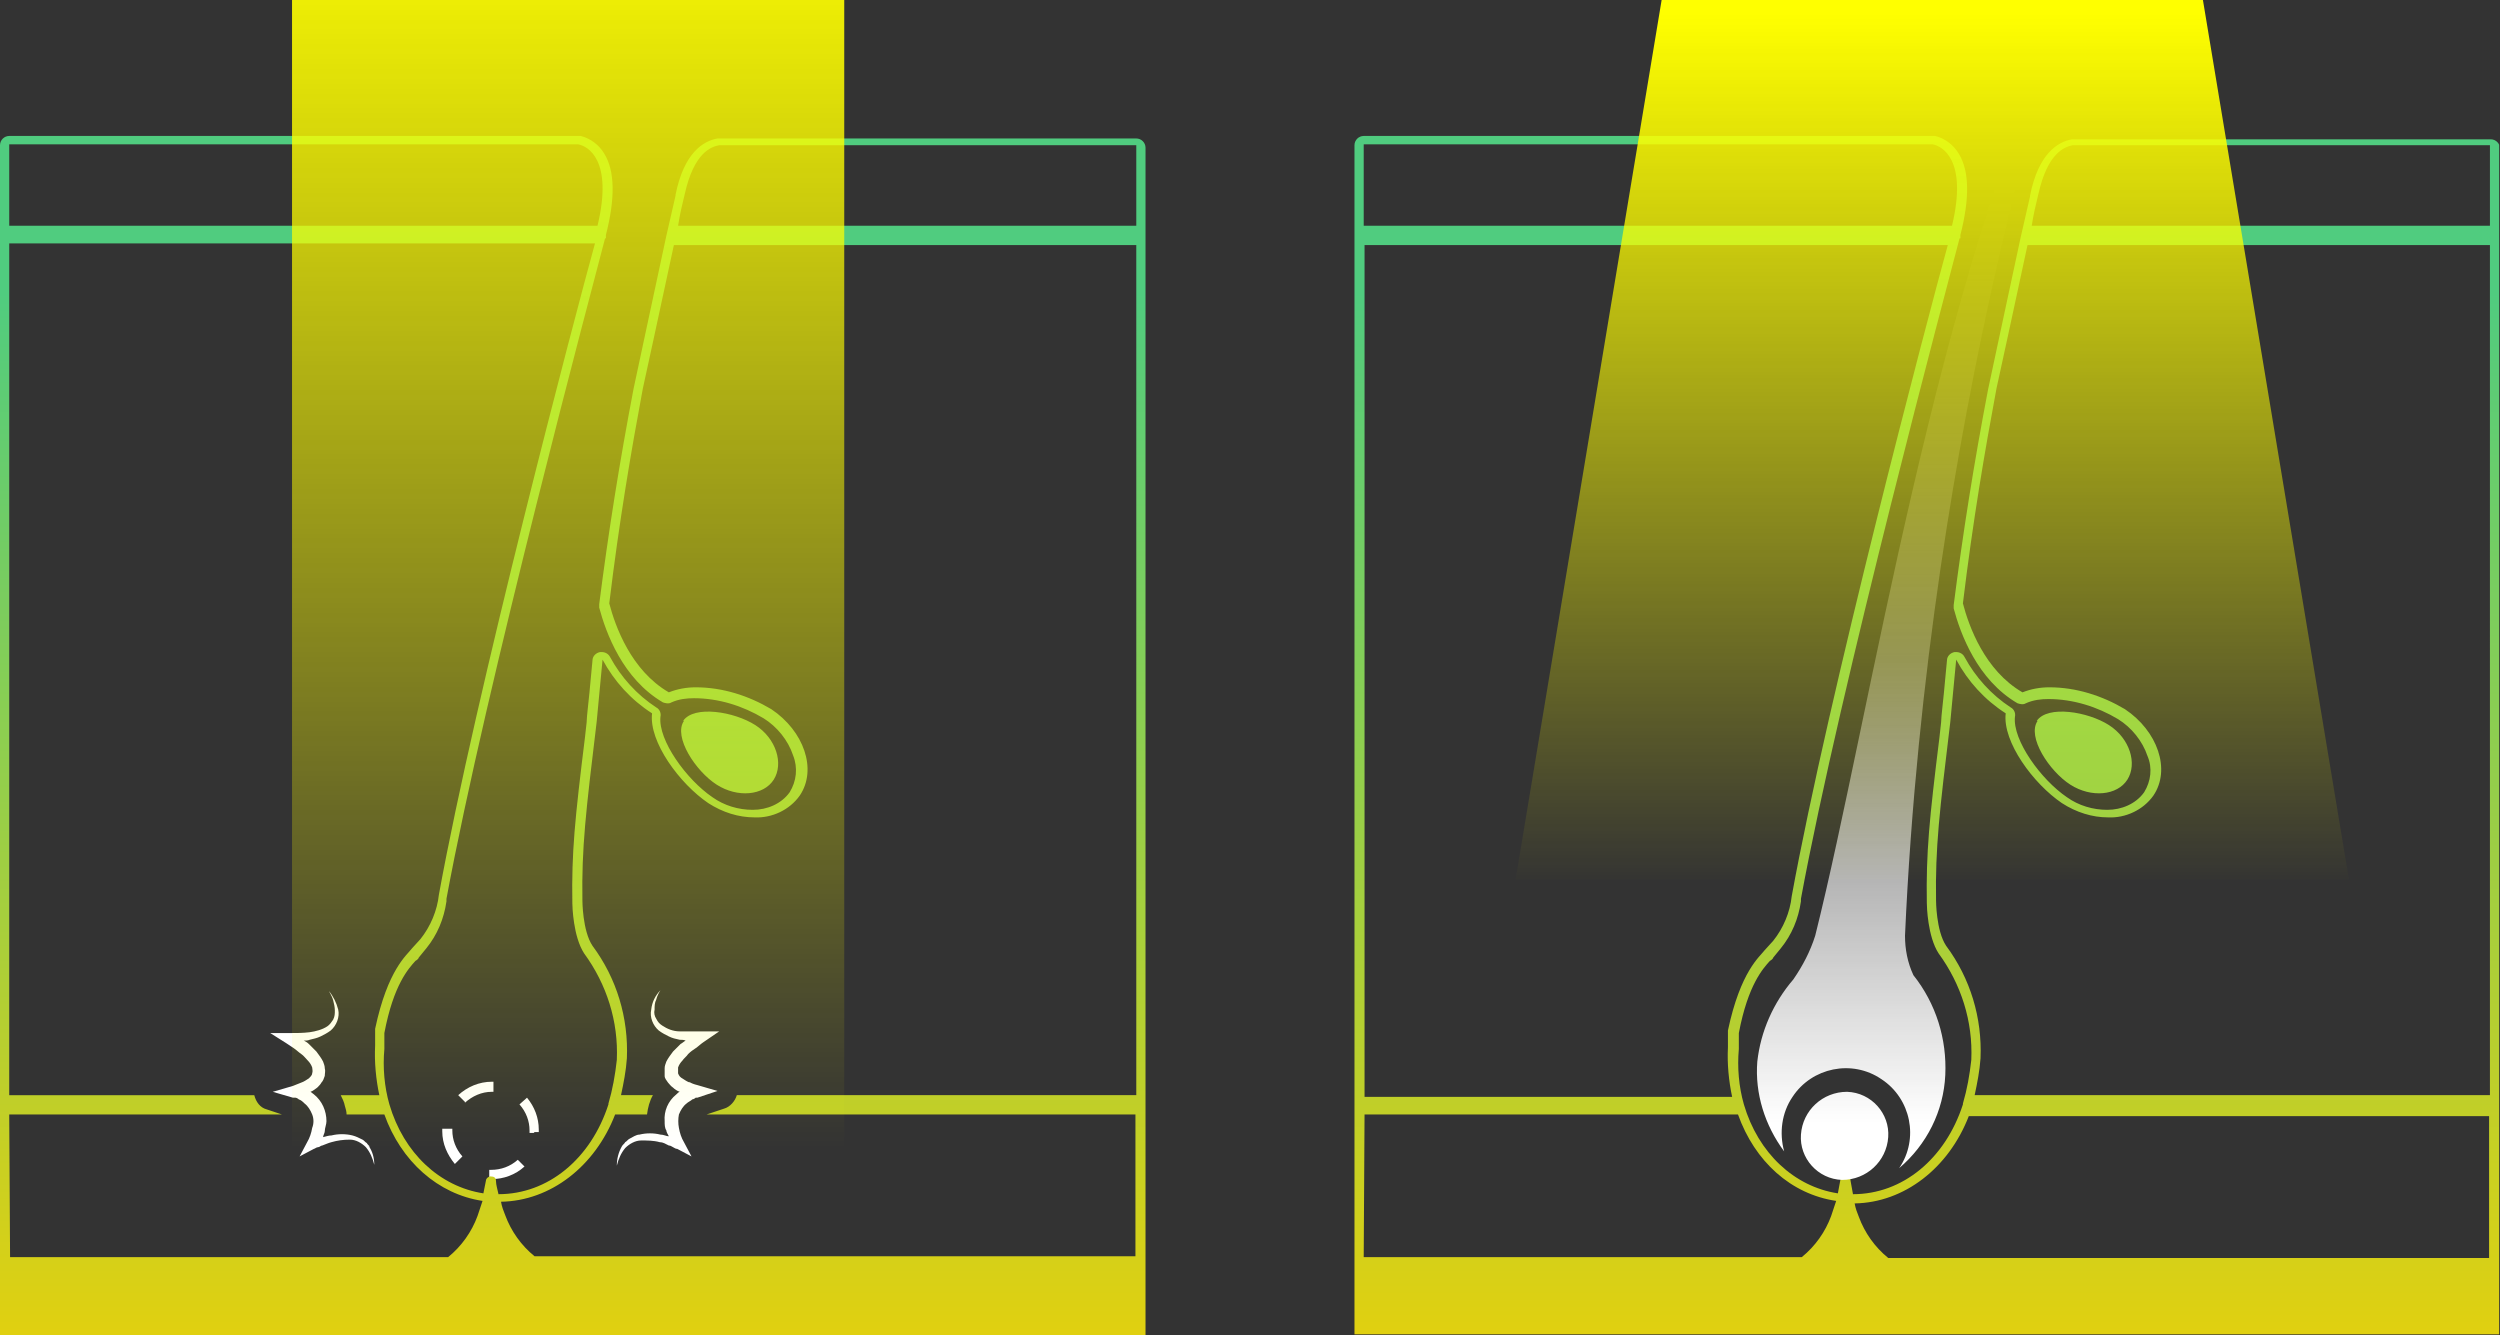 <?xml version="1.0" encoding="UTF-8"?>
<svg xmlns="http://www.w3.org/2000/svg" xmlns:xlink="http://www.w3.org/1999/xlink" version="1.1" viewBox="0 0 297.9 159.1">
  <rect x="0" y="0" width="297.9" height="159.1" fill="#333333" stroke="none"/>
  <defs>
    <style>
      .cls-1 {
        clip-path: url(#clippath);
      }

      .cls-2 {
        fill: none;
      }

      .cls-2, .cls-3, .cls-4, .cls-5, .cls-6, .cls-7, .cls-8 {
        stroke-width: 0px;
      }

      .cls-3 {
        fill: url(#_名称未設定グラデーション_4);
      }

      .cls-4 {
        fill: url(#_名称未設定グラデーション_3);
      }

      .cls-5 {
        fill: url(#_名称未設定グラデーション);
      }

      .cls-5, .cls-6, .cls-7, .cls-9 {
        isolation: isolate;
      }

      .cls-6 {
        fill: url(#_名称未設定グラデーション_2);
      }

      .cls-6, .cls-7 {
        mix-blend-mode: hard-light;
      }

      .cls-7 {
        fill: url(#_名称未設定グラデーション_5);
      }

      .cls-8 {
        fill: #fff;
      }
    </style>
    <linearGradient id="_名称未設定グラデーション" data-name="名称未設定グラデーション" x1="-528.6" y1="462.9" x2="-528.6" y2="461.9" gradientTransform="translate(72234.3 66182.6) scale(136.5 -142.9)" gradientUnits="userSpaceOnUse">
      <stop offset="0" stop-color="#50cc7f"/>
      <stop offset="1" stop-color="#f5d100"/>
    </linearGradient>
    <linearGradient id="_名称未設定グラデーション_2" data-name="名称未設定グラデーション 2" x1="-524.4" y1="463" x2="-524.4" y2="462" gradientTransform="translate(34562.5 69529.3) scale(65.8 -150.2)" gradientUnits="userSpaceOnUse">
      <stop offset="0" stop-color="#ff0"/>
      <stop offset="1" stop-color="#ff0" stop-opacity="0"/>
    </linearGradient>
    <clipPath id="clippath">
      <rect class="cls-2" x="161.3" y="16.1" width="136.5" height="142.9"/>
    </clipPath>
    <linearGradient id="_名称未設定グラデーション_3" data-name="名称未設定グラデーション 3" x1="-528.6" y1="462.9" x2="-528.6" y2="461.9" gradientTransform="translate(72395.6 66182.6) scale(136.5 -142.9)" gradientUnits="userSpaceOnUse">
      <stop offset="0" stop-color="#50cc7f"/>
      <stop offset="1" stop-color="#f5d100"/>
    </linearGradient>
    <linearGradient id="_名称未設定グラデーション_4" data-name="名称未設定グラデーション 4" x1="-518.1" y1="462.6" x2="-518.1" y2="461.8" gradientTransform="translate(19385.4 64878.2) scale(37 -140.2)" gradientUnits="userSpaceOnUse">
      <stop offset="0" stop-color="#fff" stop-opacity="0"/>
      <stop offset=".5" stop-color="#fff" stop-opacity=".3"/>
      <stop offset="1" stop-color="#fff"/>
    </linearGradient>
    <linearGradient id="_名称未設定グラデーション_5" data-name="名称未設定グラデーション 5" x1="-527.1" y1="462.1" x2="-527.1" y2="461.1" gradientTransform="translate(52569.6 48429) scale(99.3 -104.8)" gradientUnits="userSpaceOnUse">
      <stop offset="0" stop-color="#ff0"/>
      <stop offset="1" stop-color="#ff0" stop-opacity="0"/>
    </linearGradient>
  </defs>
  <g class="cls-9">
    <g id="_レイヤー_1" data-name="レイヤー 1">
      <path id="_パス_15103" data-name="パス 15103" class="cls-8" d="M82.2,129c-.3-.1-.6-.3-.9-.5-.2-.1-.4-.3-.5-.6,0-.2,0-.5,0-.7.1-.3.3-.6.5-.8.2-.3.5-.5.7-.8.3-.3.6-.5.9-.7s.6-.5.9-.7l1.9-1.3h-2.3c-.8,0-1.6,0-2.4,0-.8,0-1.5-.3-2.1-.7-.3-.2-.5-.4-.7-.8-.2-.3-.3-.7-.2-1.1,0-.4,0-.8.2-1.2.1-.4.3-.8.5-1.1-.6.6-1,1.4-1.1,2.3-.2.9.2,1.9.9,2.5.4.3.8.5,1.2.7.4.2.8.3,1.3.4.2,0,.5,0,.7.1-.2.1-.4.3-.6.4-.3.3-.6.6-.9.9-.3.4-.6.8-.8,1.2-.1.3-.2.5-.2.8,0,.3,0,.6,0,.9,0,.3.2.5.4.8.2.2.3.4.6.6.2.2.5.4.8.5-.1,0-.3.2-.4.3-1,.8-1.5,2-1.4,3.2,0,.4,0,.8.2,1.1,0,.2.2.5.3.7-.3,0-.6-.2-1-.2-.8-.2-1.7-.2-2.5,0-.4,0-.8.3-1.2.5-.2.1-.3.3-.5.4-.1.2-.3.3-.4.5-.4.7-.6,1.5-.6,2.3.2-.8.5-1.5,1-2.1.5-.5,1.2-.9,1.9-.9.7,0,1.5,0,2.2.2.4,0,.7.2,1.1.4.2,0,.3.1.5.2s.3.2.5.2l1.7.9-.9-1.7c-.3-.5-.5-1.1-.6-1.7-.1-.5-.1-1.1,0-1.6.2-.5.5-1,.9-1.3.2-.2.5-.3.7-.5.1,0,.3-.1.4-.2,0,0,.1,0,.2,0h0s0,0,0,0l2.4-.8-2.4-.7c-.4-.1-.7-.2-1-.4"/>
      <path id="_パス_15104" data-name="パス 15104" class="cls-8" d="M44.1,136.7c-.1-.2-.3-.3-.4-.5-.2-.1-.3-.3-.5-.4-.4-.2-.8-.4-1.2-.5-.8-.2-1.7-.2-2.5,0-.3,0-.6.1-1,.2,0-.2.2-.5.2-.7,0-.4.2-.8.2-1.2,0-1.2-.5-2.4-1.5-3.2-.1-.1-.3-.2-.4-.3.3-.1.5-.3.8-.5.2-.2.4-.4.5-.6.2-.2.3-.5.4-.8,0-.3.1-.6,0-.9,0-.3-.1-.5-.2-.8-.2-.4-.5-.8-.8-1.2-.3-.3-.6-.6-.9-.9-.2-.2-.4-.3-.6-.4.2,0,.5,0,.7-.1.4-.1.9-.2,1.3-.4.4-.2.8-.4,1.2-.7.7-.6,1.1-1.6.9-2.5-.2-.8-.6-1.6-1.1-2.2.2.4.4.7.5,1.1.1.4.2.8.2,1.2,0,.4,0,.7-.2,1.1-.2.3-.4.6-.7.8-.6.4-1.4.6-2.1.7-.8.1-1.6.1-2.4.1h-2.3s1.9,1.2,1.9,1.2c.3.2.6.4.9.6s.6.5.9.7c.3.2.5.5.8.8.2.2.4.5.5.8,0,.2.1.4,0,.7,0,.2-.2.4-.4.6-.3.2-.6.4-.9.5-.3.1-.7.3-1,.4l-2.4.7,2.4.7h0s.1,0,.1,0c0,0,.1,0,.2,0,.1,0,.3.1.4.2.3.1.5.3.7.5.4.3.7.8.9,1.3.2.5.2,1.1,0,1.6-.1.6-.3,1.2-.6,1.7l-.9,1.7,1.7-.9c.1,0,.3-.2.5-.2s.3-.2.5-.2c.3-.1.7-.3,1.1-.4.7-.2,1.4-.3,2.2-.3.7,0,1.4.4,1.9.9.5.6.8,1.3,1,2.1,0-.8-.2-1.6-.7-2.3"/>
      <path id="_パス_15105" data-name="パス 15105" class="cls-8" d="M58.5,140.6h-.2v-.6s0-.6,0-.6h.2c1.2,0,2.3-.4,3.2-1.2l.8.8c-1.1,1-2.5,1.5-3.9,1.5M54.2,138.7c-.9-1.1-1.5-2.4-1.5-3.9,0,0,0-.2,0-.3h.6s.6,0,.6,0c0,0,0,.2,0,.2,0,1.1.4,2.2,1.2,3.1l-.8.8ZM63.7,135h-.6c0-.2,0-.3,0-.3,0-1.1-.4-2.2-1.2-3.1l.9-.8c.9,1.1,1.4,2.4,1.4,3.8,0,0,0,.2,0,.3h-.6ZM55.4,131.3l-.8-.8c1.1-1,2.5-1.6,4-1.6h.2v.6s0,.6,0,.6h-.2c-1.2,0-2.3.5-3.2,1.3M58.8,130v-.6s0,.6,0,.6Z"/>
      <path id="_パス_15106" data-name="パス 15106" class="cls-5" d="M81.4,85.9c1.3-1.9,6.1-1.1,8.6.5s3.4,4.6,2.2,6.5-4.3,2.2-6.8.6-5.2-5.7-3.9-7.6M136.5,17.3v10.8h0v131H0V28.1h0v-10.8c0-.6.5-1.1,1.1-1.1h67.8c0,0,.2,0,.3,0,1.2.3,2.2,1.1,2.8,2.1,1.3,2.1,1.3,5.4.2,9.7v.4h-.1c-1.4,5.4-14.2,53.3-18.9,78.7v.3c-.3,2.1-1.1,4-2.4,5.6l-.9,1.1c0,.1-.2.3-.4.4-.8.9-2.6,2.8-3.7,8.6v1.9c-.2,2.2,0,4.5.6,6.6,1.7,5.8,6,9.8,11.2,10.6.1-.5.2-1,.3-1.5,0-.3.4-.6.7-.5.3,0,.5.2.5.5,0,.5.2,1.1.3,1.6,5.9,0,11-4.2,13.1-10.7,0,0,0,0,0-.1.5-1.7.8-3.4,1-5.2.2-4.6-1.2-9-3.9-12.7,0,0,0,0,0,0-1.3-2-1.4-5.6-1.4-6-.1-6,.3-10,1.5-19.7l.2-1.8c0-.7.3-2.9.5-5.3l.2-2.1c0-.5.4-.9.9-1,0,0,.2,0,.2,0,.4,0,.8.2,1,.6,1.3,2.4,3.2,4.5,5.5,6,.4.2.6.7.5,1.1-.3,2.8,3.1,7.5,6.2,9.6,1.4,1,3.1,1.5,4.8,1.5,1.7,0,3.4-.7,4.4-2.1.8-1.3,1-2.9.4-4.4-.6-1.8-1.9-3.4-3.5-4.4-2.5-1.5-5.4-2.4-8.3-2.4-.9,0-1.8.1-2.7.5-.3.2-.7.1-1,0-4.8-2.8-6.8-8.3-7.6-11.3,0-.1,0-.3,0-.4,1.1-8.6,2.4-16.8,4.1-25.7.3-1.5,2.2-10.2,3.9-18.2h0l1.1-4.8s0,0,0-.1c1-5,3.3-6.4,5-6.7,0,0,.1,0,.2,0h49.7c.6,0,1.1.5,1.1,1.1M1.1,26.9h69.8c0,0,.2,0,.3,0,1.9-7.9-1.2-9.5-2.3-9.7H1.1v9.7ZM1.2,149.8h52.2c1.6-1.3,2.8-3,3.5-4.9.2-.6.4-1.2.6-1.8-5.3-.8-9.7-4.7-11.7-10.3-.1,0-.2,0-.3,0h-4.2c0-.3-.1-.7-.2-1-.1-.5-.3-.9-.5-1.3h4.6c-.4-1.9-.6-3.9-.5-5.9v-2c1.5-7.1,3.8-8.8,4.4-9.6l1-1.1c1.2-1.5,2-3.4,2.2-5.3,4.4-24.1,16.2-68.9,18.6-77.6H1.1v101.5h29.2c.2.8.7,1.5,1.5,1.7l1.8.6H1.1M135.4,29.2h-54.9c0,0-.2,0-.2,0-1.6,7.5-3.4,15.7-3.7,17.1-1.4,7.5-2.8,15.7-4,25.6.7,2.7,2.6,8,7.1,10.6,1-.4,2.1-.6,3.2-.6,3.2,0,6.3,1,9,2.6,3.9,2.6,5.5,7.2,3.4,10.3-1.2,1.7-3.3,2.7-5.4,2.6-1.9,0-3.8-.6-5.5-1.7-3.4-2.3-7.1-7.3-6.7-10.7-2.5-1.6-4.5-3.8-5.9-6.4-.3,3-.6,6.5-.7,7.4-1.3,10.8-1.8,15-1.7,21.3,0,0,0,3.6,1.2,5.4,2.9,3.9,4.3,8.6,4.1,13.4-.1,1.5-.4,3-.7,4.4h3.8c-.4.7-.6,1.5-.7,2.3h-3.1c0,0-.2,0-.3,0-.1,0-.3,0-.4,0-2.4,6.2-7.7,10.3-13.6,10.4.1.6.3,1.1.5,1.6.7,1.9,1.9,3.6,3.5,4.9h71.6v-16.9h-51.1l2.1-.7c.7-.2,1.3-.9,1.5-1.6h47.6V29.2h0ZM73.7,131.8h0s0,0,0,0M135.4,17.3h-49.7c-1,.2-3,.9-4.1,5.8h0c-.3,1.2-.6,2.5-.8,3.8h54.6v-9.7Z"/>
      <rect id="_長方形_28830" data-name="長方形 28830" class="cls-2" y="16.1" width="136.5" height="142.9"/>
      <rect id="_長方形_28831" data-name="長方形 28831" class="cls-6" x="34.8" width="65.8" height="150.2"/>
      <g id="_グループ_11894" data-name="グループ 11894">
        <g id="_グループ_11767" data-name="グループ 11767">
          <g class="cls-1">
            <g id="_グループ_11766" data-name="グループ 11766">
              <path id="_パス_15107" data-name="パス 15107" class="cls-4" d="M242.7,85.9c1.3-1.9,6.1-1.1,8.6.5s3.4,4.6,2.2,6.5-4.3,2.2-6.8.6-5.2-5.7-3.9-7.6M297.9,17.3v10.8h0v131h-136.5V28.1h0v-10.8c0-.6.5-1.1,1.1-1.1h67.8c0,0,.2,0,.3,0,1.2.3,2.2,1.1,2.8,2.1,1.3,2.1,1.3,5.4.2,9.7v.4h-.1c-1.4,5.4-14.2,53.3-18.9,78.7v.3c-.3,2.1-1.1,4-2.4,5.6l-.9,1.1c0,.1-.2.3-.4.4-.8.9-2.6,2.8-3.7,8.6v1.9c-.2,2.2,0,4.5.6,6.6,1.7,5.8,6,9.8,11.2,10.6.4-2,.7-4,.9-6.1.2,2.1.5,4.1.9,6.2,5.9,0,11-4.2,13.1-10.7,0,0,0,0,0-.1.5-1.7.8-3.4,1-5.2.2-4.6-1.2-9-3.9-12.7,0,0,0,0,0,0-1.3-2-1.4-5.6-1.4-6-.1-6,.3-10,1.5-19.7l.2-1.8c0-.7.3-2.9.5-5.3l.2-2.1c0-.5.4-.9.9-1,0,0,.2,0,.2,0,.4,0,.8.2,1,.6,1.3,2.4,3.2,4.5,5.5,6,.4.2.6.7.5,1.1-.3,2.8,3.1,7.5,6.2,9.6,1.4,1,3.1,1.5,4.8,1.5,1.7,0,3.4-.7,4.4-2.1.8-1.3,1-2.9.4-4.3-.6-1.8-1.9-3.4-3.5-4.4-2.5-1.5-5.4-2.4-8.3-2.4-.9,0-1.8.1-2.7.5-.3.2-.7.1-1,0-4.8-2.8-6.8-8.3-7.6-11.3,0-.1,0-.3,0-.4,1.1-8.6,2.4-16.8,4.1-25.7.3-1.5,2.2-10.2,3.9-18.2h0l1.1-4.8s0,0,0-.1c1-5,3.3-6.4,5-6.7,0,0,.1,0,.2,0h49.7c.6,0,1.1.5,1.1,1.1M162.5,26.9h69.8c0,0,.2,0,.3,0,1.9-7.9-1.2-9.5-2.3-9.7h-67.8v9.7ZM162.5,130.7h43.9c-.4-1.9-.6-3.9-.5-5.9v-2c1.5-7.1,3.8-8.8,4.4-9.6l1-1.1c1.2-1.5,2-3.4,2.2-5.3,4.4-24.1,16.2-68.9,18.6-77.6h-69.5v101.5h0ZM162.5,149.8h52.2c1.6-1.3,2.8-3,3.5-4.9.2-.6.4-1.2.6-1.8-5.4-.8-9.7-4.7-11.7-10.3-.1,0-.2,0-.3,0h-44.2M296.7,133h-61.4c0,0-.2,0-.3,0-.1,0-.3,0-.4,0-2.4,6.2-7.7,10.3-13.6,10.4.1.6.3,1.1.5,1.6.7,1.9,1.9,3.6,3.5,4.9h71.6v-16.9ZM235,131.8h0s0,0,0,0M296.7,29.2h-54.9c0,0-.2,0-.2,0-1.6,7.5-3.4,15.7-3.7,17.1-1.4,7.5-2.8,15.7-4,25.6.7,2.7,2.6,8,7.1,10.6,1-.4,2.1-.6,3.2-.6,3.2,0,6.3,1,9,2.6,3.9,2.6,5.5,7.2,3.4,10.3-1.2,1.7-3.3,2.7-5.4,2.6-1.9,0-3.8-.6-5.5-1.7-3.4-2.3-7.1-7.3-6.7-10.7-2.5-1.6-4.5-3.8-5.9-6.4-.3,3-.6,6.5-.7,7.4-1.3,10.8-1.8,15-1.7,21.3,0,0,0,3.6,1.2,5.4,2.9,3.9,4.3,8.6,4.1,13.4-.1,1.5-.4,3-.7,4.4h61.4V29.2h0ZM296.7,17.3h-49.7c-1,.2-3,.9-4.1,5.8h0c-.3,1.2-.6,2.5-.8,3.8h54.6v-9.7Z"/>
            </g>
          </g>
        </g>
        <path id="_パス_15108" data-name="パス 15108" class="cls-3" d="M228,116.2c2.7,3.4,4,7.6,3.8,11.9-.2,4.3-2.2,8.3-5.5,11.1,2.4-3.5,1.4-8.3-2.1-10.6-3.5-2.4-8.3-1.4-10.6,2.1-1.3,1.9-1.6,4.3-1,6.5-2.3-3.1-3.5-6.9-3.2-10.7.4-3.6,1.9-7,4.3-9.8h0c1.1-1.6,2-3.3,2.6-5.2,6.7-26.8,14.2-77.7,30.1-111.1,0,0-16.6,48.8-19.4,111.1,0,1.6.3,3.2,1,4.7M220.1,130.1c-2.9,0-5.3,2.2-5.5,5.1-.2,2.8,2,5.3,4.9,5.4,0,0,0,0,0,0,2.9,0,5.3-2.2,5.5-5.1.2-2.8-2-5.3-4.9-5.4,0,0,0,0,0,0"/>
        <path id="_パス_15109" data-name="パス 15109" class="cls-7" d="M198,0h64.5l17.4,104.8h-99.3L198,0Z"/>
      </g>
    </g>
  </g>
</svg>